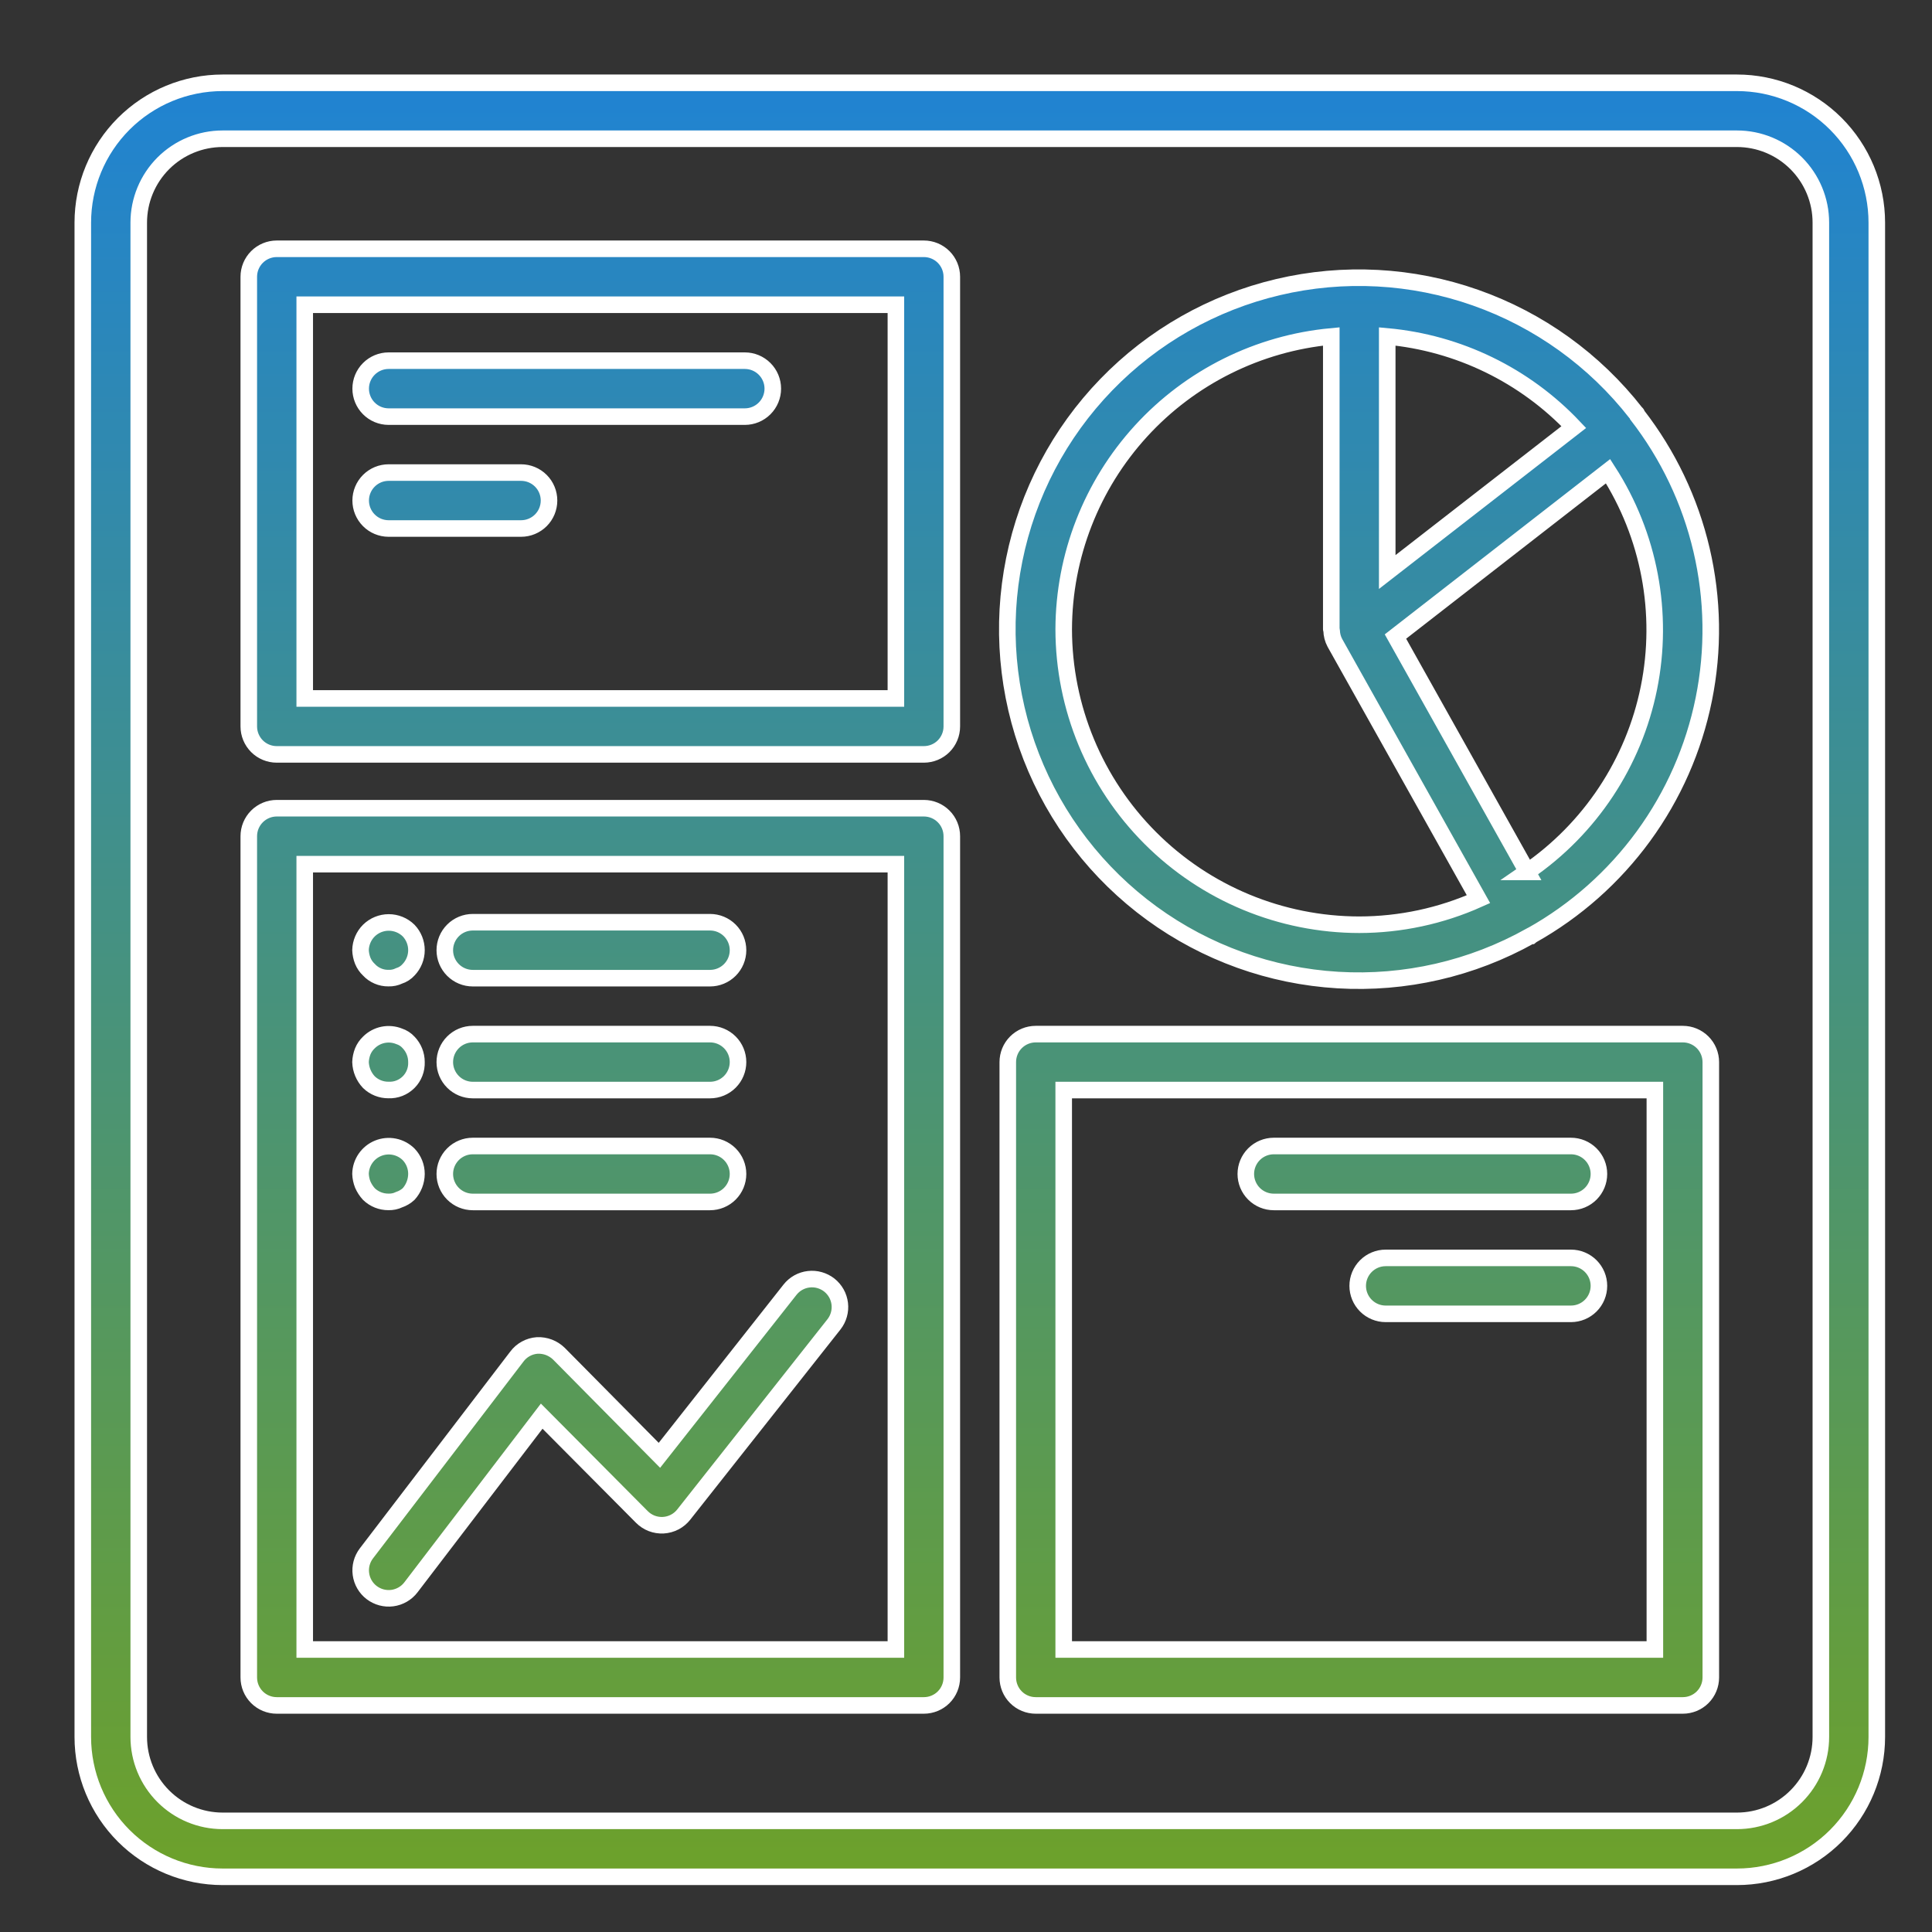 <svg width="70" height="70" viewBox="0 0 70 70" fill="none" xmlns="http://www.w3.org/2000/svg">
<rect x="0" y="0" width="70" height="70" fill="#333333" stroke="none"/>
<path d="M33.473 9.014H10.027C9.759 9.014 9.501 9.121 9.311 9.311C9.121 9.501 9.014 9.759 9.014 10.027V26.32C9.014 26.589 9.121 26.846 9.311 27.037C9.501 27.227 9.759 27.333 10.027 27.333H33.473C33.742 27.333 34 27.227 34.19 27.037C34.38 26.846 34.486 26.589 34.486 26.32V10.027C34.486 9.759 34.38 9.501 34.19 9.311C34 9.121 33.742 9.014 33.473 9.014ZM32.46 25.306H11.041V11.041H32.46V25.306ZM33.473 29.283H10.027C9.759 29.283 9.501 29.39 9.311 29.58C9.121 29.77 9.014 30.028 9.014 30.297V60.778C9.014 61.047 9.121 61.305 9.311 61.495C9.501 61.685 9.759 61.791 10.027 61.791H33.473C33.742 61.791 34 61.685 34.19 61.495C34.38 61.305 34.486 61.047 34.486 60.778V30.297C34.486 30.028 34.38 29.77 34.19 29.58C34 29.39 33.742 29.283 33.473 29.283ZM32.46 59.764H11.041V31.31H32.46V59.764ZM60.973 37.468H37.527C37.258 37.468 37 37.575 36.81 37.765C36.62 37.955 36.514 38.213 36.514 38.482V60.778C36.514 61.047 36.62 61.305 36.81 61.495C37 61.685 37.258 61.791 37.527 61.791H60.973C61.241 61.791 61.499 61.685 61.689 61.495C61.879 61.305 61.986 61.047 61.986 60.778V38.482C61.986 38.213 61.879 37.955 61.689 37.765C61.499 37.575 61.241 37.468 60.973 37.468ZM59.959 59.764H38.54V39.495H59.959V59.764ZM59.3 14.989C59.3 14.979 59.28 14.975 59.274 14.965C57.776 13.044 55.758 11.593 53.459 10.784C51.161 9.975 48.679 9.842 46.308 10.402C43.936 10.961 41.775 12.189 40.081 13.94C38.386 15.691 37.229 17.89 36.748 20.279C36.266 22.667 36.48 25.144 37.363 27.414C38.246 29.685 39.763 31.655 41.732 33.09C43.701 34.524 46.04 35.364 48.472 35.509C50.905 35.655 53.327 35.099 55.453 33.909H55.471L55.498 33.887C57.091 32.994 58.472 31.768 59.548 30.293C60.624 28.817 61.369 27.127 61.731 25.337C62.094 23.548 62.066 21.701 61.65 19.923C61.234 18.145 60.438 16.478 59.319 15.036C59.31 15.016 59.309 15.002 59.3 14.989ZM57.022 15.474L50.262 20.726V12.19C52.84 12.426 55.243 13.593 57.022 15.474ZM38.54 22.795C38.549 20.139 39.547 17.581 41.339 15.62C43.132 13.659 45.59 12.437 48.235 12.19V22.795C48.235 22.811 48.247 22.823 48.247 22.838C48.25 22.996 48.29 23.152 48.365 23.292L53.568 32.579C52.209 33.188 50.738 33.503 49.249 33.505C46.409 33.502 43.687 32.373 41.68 30.365C39.672 28.357 38.543 25.634 38.54 22.795ZM55.336 31.59L50.56 23.063L58.263 17.073C59.76 19.398 60.291 22.216 59.743 24.927C59.195 27.638 57.612 30.028 55.33 31.59H55.336ZM45.138 42.535C45.138 42.267 45.245 42.009 45.435 41.819C45.625 41.629 45.883 41.522 46.152 41.522H56.919C57.188 41.522 57.445 41.629 57.635 41.819C57.825 42.009 57.932 42.267 57.932 42.535C57.932 42.804 57.825 43.062 57.635 43.252C57.445 43.442 57.188 43.549 56.919 43.549H46.152C45.883 43.549 45.625 43.442 45.435 43.252C45.245 43.062 45.138 42.804 45.138 42.535ZM57.932 46.589C57.932 46.858 57.825 47.116 57.635 47.306C57.445 47.496 57.188 47.603 56.919 47.603H50.206C49.937 47.603 49.679 47.496 49.489 47.306C49.299 47.116 49.192 46.858 49.192 46.589C49.192 46.321 49.299 46.063 49.489 45.873C49.679 45.683 49.937 45.576 50.206 45.576H56.919C57.052 45.576 57.184 45.602 57.306 45.653C57.429 45.704 57.541 45.779 57.635 45.873C57.729 45.967 57.804 46.079 57.855 46.202C57.906 46.325 57.932 46.456 57.932 46.589ZM16.116 34.428C16.116 34.159 16.223 33.901 16.413 33.711C16.603 33.521 16.861 33.414 17.13 33.414H25.726C25.995 33.414 26.253 33.521 26.443 33.711C26.633 33.901 26.74 34.159 26.74 34.428C26.74 34.697 26.633 34.954 26.443 35.144C26.253 35.334 25.995 35.441 25.726 35.441H17.13C16.861 35.441 16.603 35.334 16.413 35.144C16.223 34.954 16.116 34.697 16.116 34.428ZM13.143 34.811C13.095 34.688 13.067 34.558 13.062 34.426C13.068 34.159 13.177 33.904 13.366 33.716C13.558 33.528 13.816 33.422 14.085 33.422C14.354 33.422 14.613 33.528 14.805 33.716C14.987 33.907 15.089 34.161 15.089 34.426C15.089 34.69 14.987 34.944 14.805 35.135C14.712 35.239 14.593 35.316 14.46 35.358C14.34 35.416 14.208 35.444 14.075 35.439C13.942 35.441 13.81 35.415 13.688 35.362C13.566 35.31 13.456 35.233 13.366 35.135C13.269 35.044 13.193 34.934 13.143 34.811ZM16.116 38.482C16.116 38.213 16.223 37.955 16.413 37.765C16.603 37.575 16.861 37.468 17.13 37.468H25.726C25.995 37.468 26.253 37.575 26.443 37.765C26.633 37.955 26.74 38.213 26.74 38.482C26.74 38.75 26.633 39.008 26.443 39.198C26.253 39.388 25.995 39.495 25.726 39.495H17.13C16.861 39.495 16.603 39.388 16.413 39.198C16.223 39.008 16.116 38.75 16.116 38.482ZM13.366 39.209C13.179 39.011 13.071 38.752 13.062 38.48C13.067 38.348 13.095 38.217 13.143 38.094C13.193 37.972 13.269 37.861 13.366 37.77C13.506 37.63 13.685 37.534 13.88 37.494C14.074 37.455 14.276 37.473 14.46 37.547C14.593 37.59 14.712 37.666 14.805 37.77C14.988 37.961 15.09 38.215 15.089 38.48C15.094 38.614 15.072 38.749 15.023 38.874C14.974 39 14.9 39.114 14.805 39.209C14.709 39.304 14.595 39.379 14.47 39.428C14.344 39.477 14.21 39.499 14.075 39.493C13.811 39.495 13.556 39.393 13.366 39.209ZM16.116 42.535C16.116 42.267 16.223 42.009 16.413 41.819C16.603 41.629 16.861 41.522 17.13 41.522H25.726C25.995 41.522 26.253 41.629 26.443 41.819C26.633 42.009 26.74 42.267 26.74 42.535C26.74 42.804 26.633 43.062 26.443 43.252C26.253 43.442 25.995 43.549 25.726 43.549H17.13C16.861 43.549 16.603 43.442 16.413 43.252C16.223 43.062 16.116 42.804 16.116 42.535ZM13.143 42.919C13.095 42.796 13.067 42.666 13.062 42.533C13.065 42.333 13.128 42.138 13.241 41.973C13.354 41.808 13.514 41.679 13.699 41.604C13.885 41.528 14.089 41.509 14.285 41.548C14.482 41.587 14.662 41.683 14.805 41.824C14.988 42.014 15.09 42.269 15.089 42.533C15.087 42.803 14.986 43.063 14.805 43.263C14.705 43.354 14.588 43.423 14.46 43.466C14.34 43.524 14.208 43.551 14.075 43.547C13.811 43.549 13.556 43.447 13.366 43.263C13.273 43.161 13.198 43.045 13.143 42.919ZM13.068 14.081C13.068 13.812 13.175 13.555 13.365 13.365C13.555 13.175 13.812 13.068 14.081 13.068H26.987C27.256 13.068 27.513 13.175 27.703 13.365C27.893 13.555 28 13.812 28 14.081C28 14.35 27.893 14.608 27.703 14.798C27.513 14.988 27.256 15.095 26.987 15.095H14.075C13.807 15.093 13.551 14.986 13.363 14.796C13.174 14.606 13.068 14.349 13.068 14.081ZM13.068 18.135C13.068 17.866 13.175 17.609 13.365 17.419C13.555 17.229 13.812 17.122 14.081 17.122H18.879C19.148 17.122 19.406 17.229 19.596 17.419C19.786 17.609 19.892 17.866 19.892 18.135C19.892 18.404 19.786 18.662 19.596 18.852C19.406 19.042 19.148 19.149 18.879 19.149H14.075C13.807 19.147 13.551 19.04 13.363 18.85C13.174 18.66 13.068 18.403 13.068 18.135ZM23.892 52.729L28.623 46.729C28.705 46.625 28.807 46.537 28.923 46.472C29.039 46.407 29.167 46.365 29.299 46.35C29.432 46.334 29.566 46.344 29.694 46.381C29.822 46.417 29.942 46.478 30.047 46.56C30.151 46.642 30.238 46.745 30.304 46.861C30.369 46.977 30.41 47.105 30.426 47.237C30.442 47.369 30.431 47.503 30.395 47.631C30.359 47.76 30.298 47.879 30.216 47.984L24.773 54.876C24.684 54.989 24.573 55.081 24.445 55.148C24.317 55.214 24.177 55.253 24.034 55.261C23.89 55.269 23.746 55.246 23.612 55.195C23.478 55.143 23.356 55.063 23.255 54.961L19.627 51.31L14.888 57.513C14.725 57.726 14.483 57.866 14.216 57.902C13.95 57.937 13.68 57.865 13.466 57.702C13.252 57.539 13.112 57.297 13.077 57.03C13.041 56.764 13.113 56.494 13.277 56.28L18.725 49.154C18.812 49.037 18.923 48.94 19.051 48.87C19.178 48.8 19.32 48.759 19.465 48.748C19.61 48.742 19.754 48.765 19.889 48.816C20.024 48.868 20.148 48.947 20.251 49.048L23.892 52.729ZM62.933 3H8.067C6.723 3 5.435 3.534 4.484 4.484C3.534 5.435 3 6.723 3 8.067V62.933C3 64.277 3.534 65.566 4.484 66.516C5.435 67.466 6.723 68 8.067 68H62.933C64.277 68 65.566 67.466 66.516 66.516C67.466 65.566 68 64.277 68 62.933V8.067C68 6.723 67.466 5.435 66.516 4.484C65.566 3.534 64.277 3 62.933 3ZM65.973 62.933C65.973 63.739 65.653 64.512 65.082 65.082C64.512 65.653 63.739 65.973 62.933 65.973H8.067C7.261 65.973 6.488 65.653 5.917 65.082C5.347 64.512 5.027 63.739 5.027 62.933V8.067C5.027 7.261 5.347 6.488 5.917 5.917C6.488 5.347 7.261 5.027 8.067 5.027H62.933C63.739 5.027 64.512 5.347 65.082 5.917C65.653 6.488 65.973 7.261 65.973 8.067V62.933Z" fill="url(#paint0_linear_3193_210)" stroke="white" stroke-width="0.6"/>
<defs>
<linearGradient id="paint0_linear_3193_210" x1="35.5" y1="3" x2="35.5" y2="68" gradientUnits="userSpaceOnUse">
<stop stop-color="#2083D2"/>
<stop offset="1" stop-color="#6DA12A"/>
</linearGradient>
</defs>
</svg>
